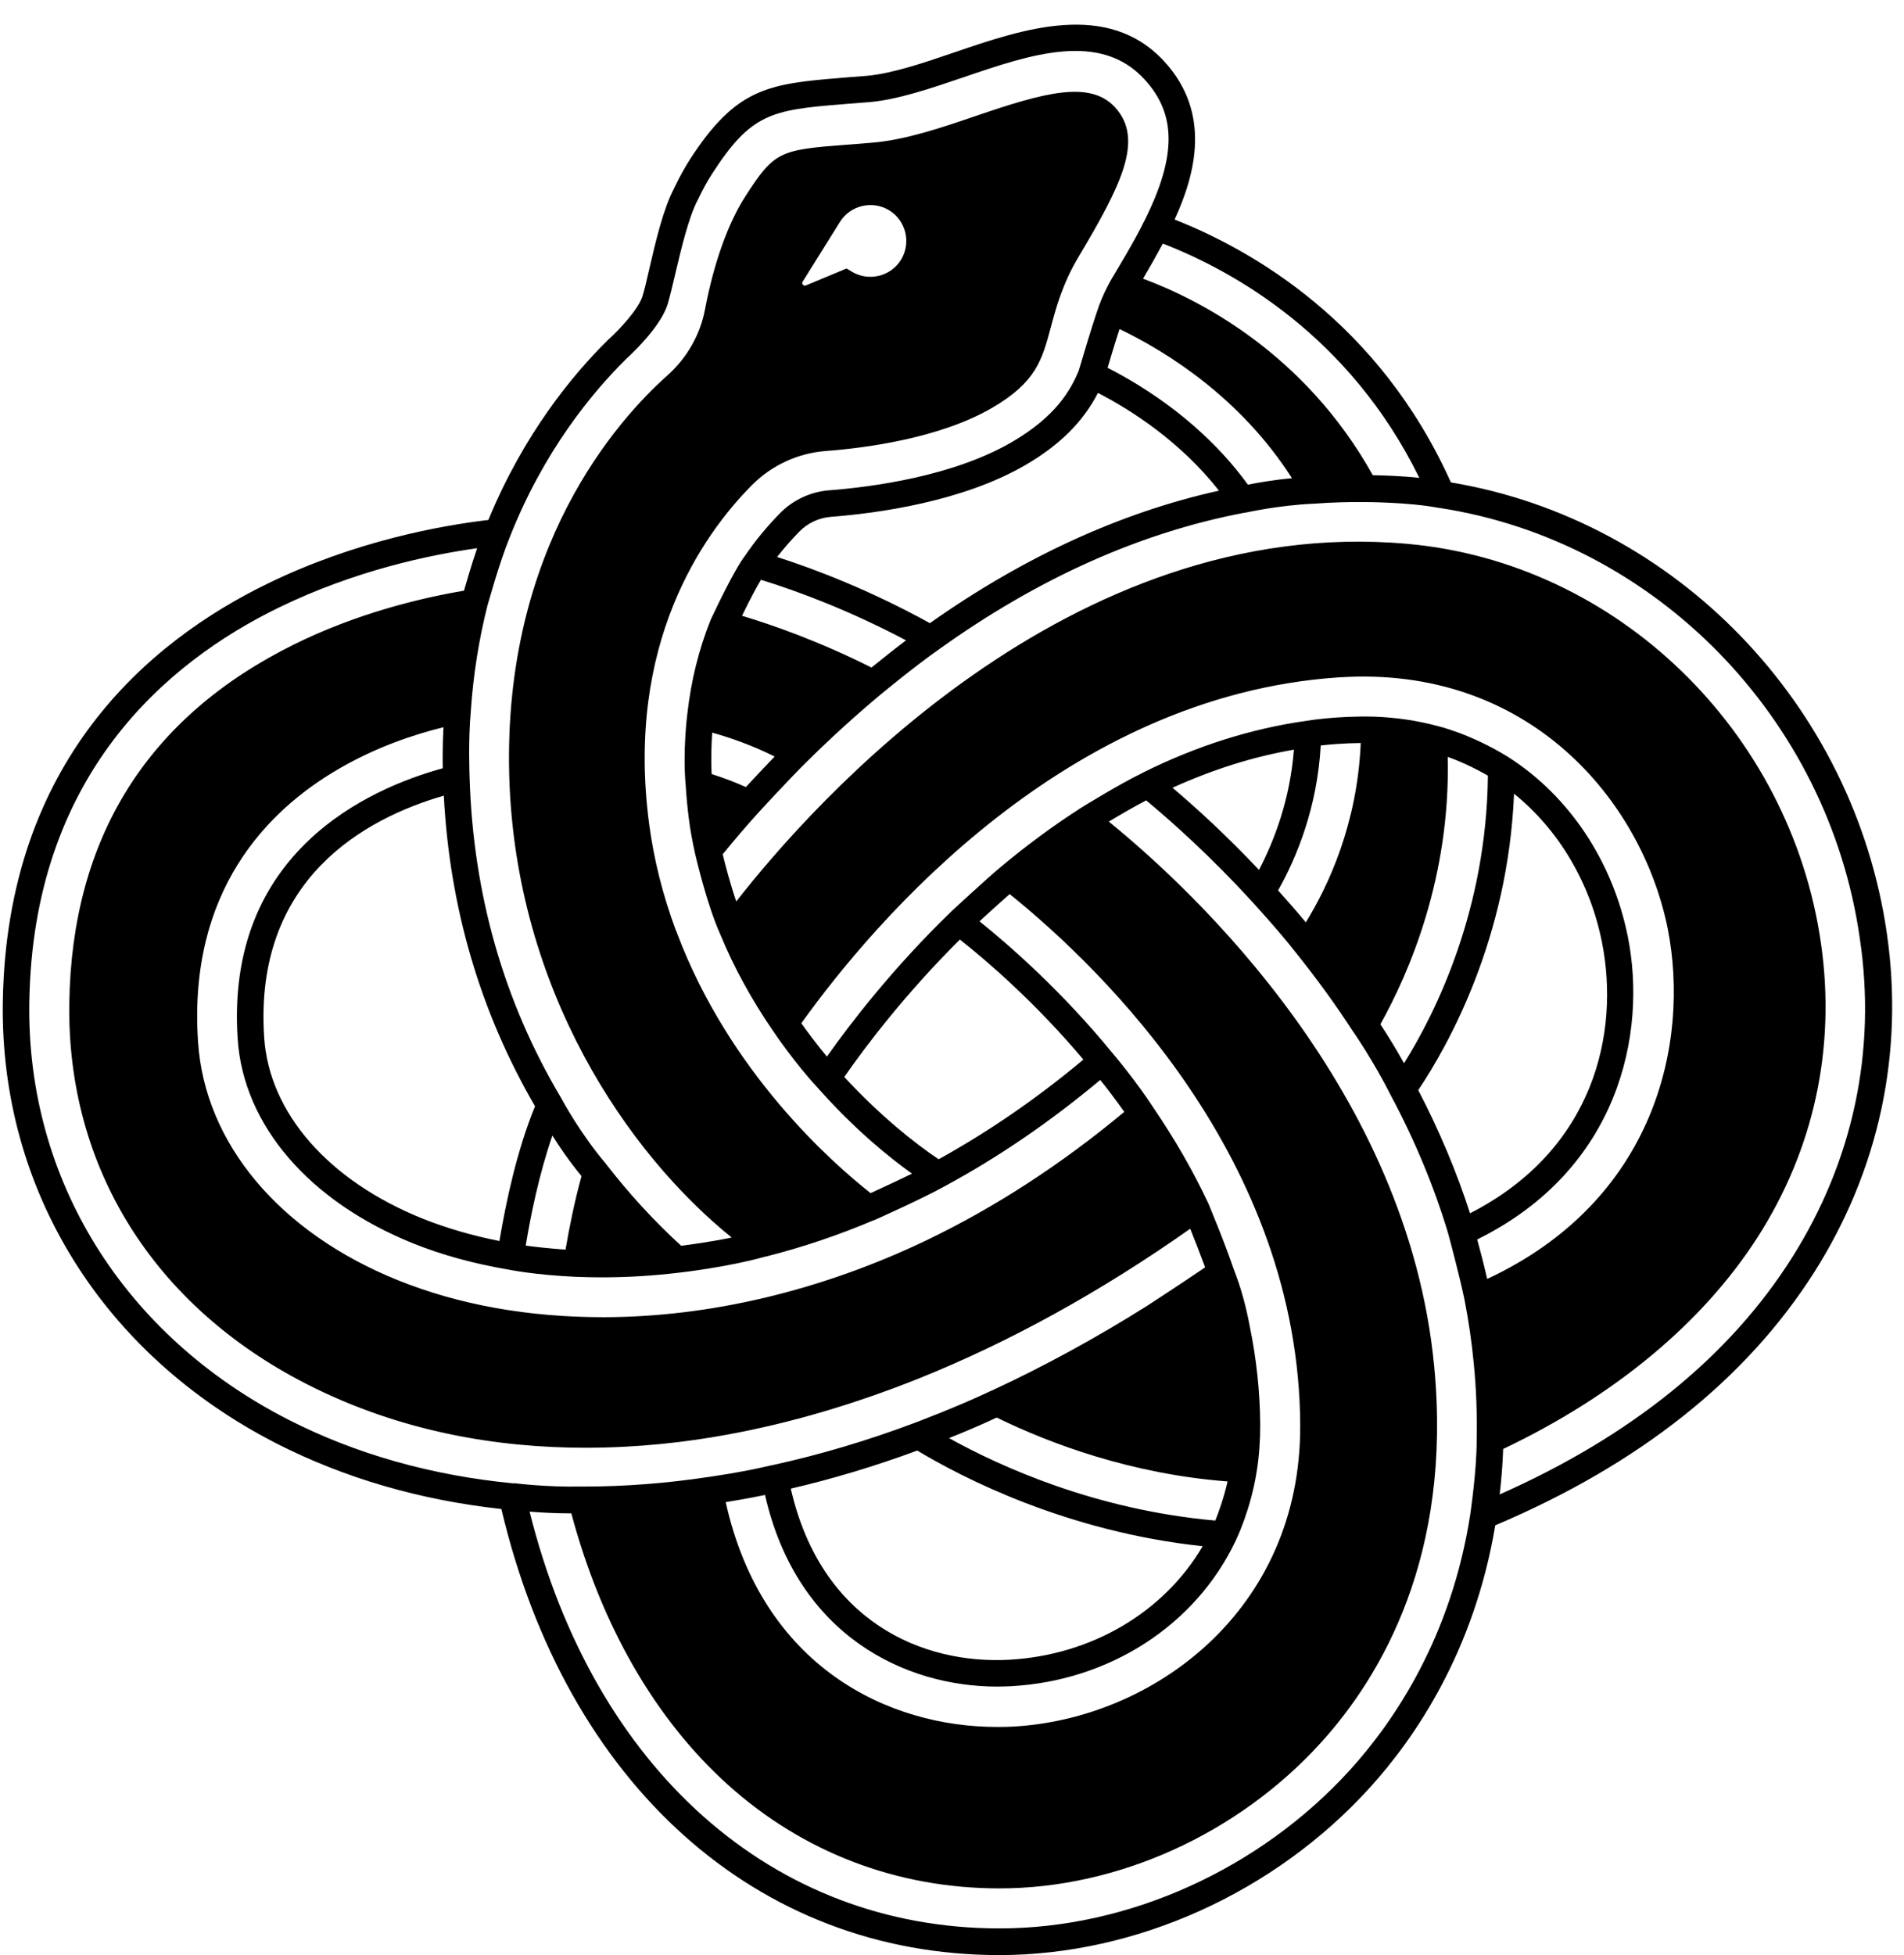 <?xml version="1.0" encoding="UTF-8"?><svg xmlns="http://www.w3.org/2000/svg" xmlns:xlink="http://www.w3.org/1999/xlink" height="1114.1" preserveAspectRatio="xMidYMid meet" version="1.0" viewBox="59.9 35.9 1085.4 1114.1" width="1085.4" zoomAndPan="magnify"><g id="change1_1"><path d="M1135.6,568.3C1116.9,437.4,1015,332.1,887,310.8C846.1,219.7,773.9,178.5,729.5,161c11.9-25.9,21.1-60.7-5.9-90.1 c-32.2-35-80.6-18.5-119.5-5.2c-17.5,6-35.6,12.1-49.9,13.4c-5.1,0.4-9.7,0.8-14,1.1l-0.9,0.1c-42,3.3-60.1,6.2-86.2,46.6 c-2.9,4.6-5.8,9.8-8.8,16c0,0,0,0.1,0,0.1c-6.2,11.5-10.7,30.7-14.3,46.3c-1.5,6.5-2.8,12.2-3.9,15.6c-2.3,7.2-13.2,19-19.6,24.7 c0,0-0.1,0.1-0.1,0.1c0,0-0.1,0.1-0.1,0.1c-20,19.7-47.8,53.4-68,102.4c-27.2,3.2-76,12-125.9,36.3C144.6,401.5,63.6,469.7,61.5,607 c-1.6,106.7,56.7,200.6,155.9,251.4c38.6,19.7,81.7,32.3,128.3,37.4c37.2,157,145.6,254.2,283.9,254.2c77.9,0,156.8-35.6,211-95.2 c26.3-28.9,59.7-78.1,71.7-149.7c82-34.7,143.2-83.3,182-144.5C1131,702.6,1145.3,636.1,1135.6,568.3z M869,308.2 c-10.5-1.1-20.8-1.4-26.5-1.5c-38.9-69.7-99.2-100.2-131-112c3.4-5.7,7.8-13.5,11.3-20C763.3,190.4,829.3,227.3,869,308.2z M482.9,386.8c5.2-10.7,8.7-17,10.8-20.5c20.8,6.4,50.1,17.3,82.7,34.5c-7.6,5.7-15.2,11.9-19.7,15.5 C526.6,401.2,499.9,391.9,482.9,386.8z M501.5,467c-5.8,6-12.4,13.1-16.4,17.4c-6.3-2.8-12.8-5.3-19.5-7.4 c-0.5-8.8-0.1-17.5,0.3-23.6C476,456.2,488.4,460.5,501.5,467z M502.9,353.3c4-5.1,8.3-10,12.7-14.5c4.8-4.9,11.3-7.9,18.2-8.4 c25.9-2,74.8-8.5,111-29.7c19.3-11.3,32.5-24.4,41-40.9c18.8,9.7,46.8,27.5,69,55.7c-56,12.4-111.4,37.8-164.8,75.5 C556.2,372.4,525.4,360.5,502.9,353.3z M691.3,245.5c1.7-5.7,4.3-14.5,6.8-22.1c27.2,13.1,69.1,39.3,98.3,85 c-10.7,1-19.8,2.6-25.1,3.7C746.1,277.4,712.5,256.3,691.3,245.5z M350.5,342c19.3-48.9,46.7-82.1,66.2-101.4 c2.6-2.4,19.6-18,23.8-31.3c1.2-4,2.6-9.9,4.2-16.7c3.3-14,7.8-33.2,13-42.8c0-0.1,0-0.1,0.1-0.2c0-0.1,0.1-0.1,0.1-0.2 c2.7-5.7,5.3-10.4,7.9-14.4c22.1-34.3,33.7-36.5,74.6-39.7l0.9-0.1c4.3-0.3,9-0.7,14.2-1.1c16.2-1.4,35.2-7.9,53.5-14.1 c38.3-13.1,78-26.6,103.4,1.2c18.3,19.9,18.2,44-0.2,80.7c0,0,0,0.1-0.1,0.1c-4.8,10.3-18.4,32.6-18.6,33c-2.8,4.9-5.2,9.9-7.2,15.4 c-4.2,12-10.4,33.2-11.4,36.6c-4.7,11.4-13.2,26.2-37.8,40.6c-33.6,19.7-79.9,25.8-104.5,27.7c-10.5,0.8-20.4,5.4-27.8,12.8 c-7.4,7.5-14.3,15.8-20.4,24.8c-1.5,1.9-6.9,9.7-19.1,35.6c0,0.1,0,0.1-0.1,0.2c0,0.1-0.1,0.1-0.1,0.2c-6.8,16.9-11.3,35-13.4,54 c-0.1,0.9-2.7,21.3-0.9,40.7c0.4,6.5,1,12.7,1.8,19c0.8,6.3,2,12.8,3.6,20c0.3,1.2,6.6,28.6,14.2,45.5c7.8,19,18,37.5,30.2,55.3 c0.8,1.2,12.7,18.7,25.2,32.1c21.4,24.2,41.5,40.3,54,49.2c-8.6,4.2-18.2,8.6-23.6,11.1c-22.1-17.4-80.3-68.7-110.3-148 c-0.2-0.6-0.4-1.2-0.7-1.7c-7.4-19.9-12.5-40.1-15.2-60.3c-13.8-103,30.7-165.4,58.5-193.4c11.2-11.3,26.2-18.3,42.2-19.5 c22.7-1.7,65.1-7.3,94.8-24.6c25-14.6,28.4-27.1,33.5-46.1c2.9-10.9,6.6-24.5,15.5-39.5c24.4-41,37.9-67.3,21-85.7 c-14.4-15.6-40.7-8.2-79.4,5c-19.6,6.7-39.9,13.6-58.9,15.2c-5.6,0.5-10.6,0.9-15.2,1.2c-37.5,2.9-40.7,3.7-57.2,29.4 c-9.9,15.3-18,38.1-23,64.4c-2.7,14.4-10.3,27.7-21.4,37.6c-28.3,25.2-93.8,97.9-90.2,228.3C353.7,600.3,418,693.5,477,741.1 c-12,2.5-23.3,4-28.8,4.7c-15.2-13.9-29.5-29.4-42.5-46.2c0,0-0.1-0.1-0.1-0.1c0-0.1-0.1-0.1-0.1-0.2 c-14.8-17.3-25.4-37.1-25.5-37.3c0-0.1-0.1-0.1-0.1-0.2c0,0,0-0.1-0.1-0.2c-32.7-54.8-50.2-116.2-52.2-182.6 c0-0.2-0.9-20.9,0.7-37.9c0,0,0-0.1,0-0.2c1.4-20.5,4.6-40.6,9.5-60C338,380.6,344.3,357.1,350.5,342z M745.5,917 c-22.1,37.7-63.4,62.1-110.3,64.7c-49.4,2.7-107.2-21.7-124.5-97.5c24.1-5.6,48.3-12.9,72.1-21.7C608.1,877.7,667.6,908.7,745.5,917 z M600.9,855.4c7.8-3.1,17.8-7.3,27.2-11.7c30.5,14.9,76.7,32.2,131.6,36.4c-2.2,9.6-5.1,17.6-7,22.3 C684.2,896.3,629.9,871.5,600.9,855.4z M628.3,997c2.6,0,5.1-0.1,7.7-0.2c56.4-3,105.5-34.8,128.3-82.9c0,0,0,0,0,0 c0.3-0.7,8.5-17.3,12-39.5c0,0,0,0,0,0c0,0,0,0,0,0c1.4-8.6,2-17.5,2-26.3c-0.1-18.8-2.1-37.8-6-56.6c0,0,0,0,0,0c0,0,0-0.1,0-0.1 c0,0,0,0,0,0c0,0,0,0,0,0c-2.3-12-5.1-22.1-9.2-32.5c-5.6-16.5-14-36.2-14.3-37.1c0,0,0-0.1-0.1-0.1c0,0,0-0.1,0-0.1 c-8.6-18.4-19.2-36.7-31.3-54.5c0,0,0,0,0,0c-10.5-16.1-22.9-30.6-23.4-31.2c0,0,0,0,0,0c-28.4-34.7-57.5-60.3-75.7-75 c5-4.6,12-11,17.2-15.5c53.3,43,165,151.3,165.6,302.8c0.4,105.7-84.1,167.3-163.8,171.6c-3,0.2-6.1,0.2-9.1,0.2c0,0,0,0,0,0 c-61.6,0-133.6-33.9-154.6-128.1c5.7-0.9,13.7-2.3,22.4-4.1C514.4,968.5,576.5,997,628.3,997z M344.6,743.1 c-15.6-3.1-30.3-7.4-43.6-12.7c-53.8-21.6-87.6-60.2-90.5-103.2c-6.1-90.6,57.8-125,102.4-137.9c3.3,63.9,20.8,123.4,52,177 C354.7,691.1,348.4,720.4,344.6,743.1z M374.8,683c4.2,6.7,9.9,15,16.6,23.1c-4.1,14.9-7.1,30-9.1,41.9c-9.8-0.7-17.6-1.6-22.7-2.3 C362.3,729.1,367.2,705,374.8,683z M312.3,473.7c-41.9,11.5-124.1,47.7-116.9,154.4c3.3,49,40.7,92.4,99.9,116.3 c16.4,6.6,34.6,11.6,54,14.9c0,0,0,0,0,0c0.6,0.1,14.9,3.1,38.9,4.2c0,0,0.1,0,0.1,0c5,0.2,10.1,0.3,15.2,0.3 c14,0,28.4-0.9,42.9-2.6c0,0,0,0,0,0c1.7-0.2,27.9-3.1,49.7-9.2h0c0,0,0,0,0,0c0.1,0,0.1,0,0.2,0c0,0,0,0,0,0 c20.7-5.2,41.5-12.2,61.8-20.8c0,0,0,0,0.1,0c0,0,0,0,0.1,0c1.1-0.5,27.2-12.1,40.1-19.3c0,0,0,0,0,0c30.6-16.5,60.4-36.9,88.7-60.6 c3.6,4.4,8.6,11,13.7,18.2c-35.9,29.9-73.8,54.5-112.8,73.2c-59.8,28.6-123.5,43.8-184.3,43.8c0,0,0,0,0,0 c-42.9,0-82.2-7.1-116.8-21c-67.6-27.2-110.3-78-114.1-135.9c-5.8-86.2,39.8-131.8,79.1-154.9c21.8-12.9,43.8-20.2,60.8-24.4 C312.2,459.3,312.2,468.1,312.3,473.7z M677.5,639.7c-26.4,22.1-54.1,41.1-82.5,56.8c-14-9.3-34.2-25.6-53.8-46.9 c12.3-17.7,34.8-47.4,65.9-78.3C623.7,584.4,650.6,607.8,677.5,639.7z M517.4,196.5l21.3-34.1c6-9.6,18.6-12.5,28.2-6.6 c9.6,6,12.5,18.6,6.6,28.2c-6,9.6-18.6,12.5-28.2,6.6c-1.1-0.7-2.8-1.7-2.8-1.7l-23.3,9.7C517.9,199,516.7,197.6,517.4,196.5z M352.7,881.2c0,0-0.1,0-0.1,0c-46.7-4.5-89.9-16.7-128.3-36.3c-94-48-149.2-136.9-147.7-237.6c1.9-129.7,78.3-194,142.1-225.1 c43.5-21.2,86.1-30.1,113.2-33.9c-3.2,9.3-5.9,18.7-7.5,24.2c-25.3,4.3-61.2,13-96.8,30.6C144,444.4,100.8,513.2,99.4,607.6 c-1.4,93.3,47.9,172.4,135.3,217c53.8,27.5,109.7,36.3,159,36.3c30,0,57.6-3.2,80.9-7.5c35.6-6.5,72-17.2,108.4-31.7 c52-20.8,104.3-49.6,155.4-85.6c2.4,5.9,5.6,14.1,8.5,22c-14.7,10-33,21.9-33.2,22c0,0,0,0,0,0c-29.2,18.4-59,34.6-88.6,48.3 c0,0,0,0,0,0c0,0,0,0-0.1,0c-19.5,9.3-43.7,18.3-43.9,18.4c0,0,0,0,0,0c0,0,0,0,0,0c-26.6,10-53.8,18.1-80.8,24c0,0,0,0-0.1,0 c0,0,0,0-0.1,0c-17.9,4.3-36.3,6.7-36.5,6.8c0,0,0,0,0,0c0,0,0,0-0.1,0c-24,3.6-47.6,5.4-70.2,5.4l-1.7,0c0,0,0,0,0,0s0,0,0,0 c-0.1,0-0.1,0-0.2,0c-20.8,0.4-38.1-1.9-38.3-1.9C352.8,881.2,352.8,881.2,352.7,881.2z M901.7,856.6c0,0,0,0.1,0,0.1 c0,17.7-3.6,41.4-3.6,41.8c0,0,0,0,0,0c-10.8,70.2-43.3,118.1-68.6,146c-51.4,56.5-126.1,90.3-199.8,90.3 c-129.4,0-231.2-90.7-267.9-237.5c6.1,0.5,14.4,1,23.8,1c17.1,64,47.9,117.4,89.2,154.6c43,38.7,96.6,59.1,154.9,59.1 c67.4,0,135.8-31,183-82.8c35.2-38.7,75-107.3,64.8-214.5C862.6,657.7,741.1,544,692,504.1c6.3-3.8,14.7-8.7,21.3-12.1 c15.3,12.7,37,32.2,60.2,57.5c0,0,0,0,0,0c0,0,0,0,0,0c0.1,0.2,14.8,16,25.4,29.6c0,0,0,0,0,0c0,0,0,0,0,0 c11.7,14.6,22.7,29.7,32.5,44.9c0,0,0,0,0.1,0.1c0,0,0,0.1,0.1,0.1c0.1,0.2,11.4,16.5,21.1,35.8c0,0,0,0,0.1,0.1c0,0,0,0.1,0,0.1 c13.7,25.6,24.6,51.9,32.5,78.1c1,3.6,6.9,25.7,9.5,38.4c2.3,12,4.1,24,5.2,35.8C901.5,827.4,902,842.2,901.7,856.6 C901.7,856.6,901.7,856.6,901.7,856.6z M777.6,531.6c-18.5-19.6-35.8-35.4-49.3-46.8c22.9-10.4,46-17.7,69.2-21.7 C795.3,491.4,786.4,514.8,777.6,531.6z M812.8,460.7c5.2-0.6,13.3-1.3,22.8-1.4c-1.9,45.9-18.4,81.3-31.3,102.2 c-6-7.2-12-14-15.8-18.2C799.2,524.3,810.8,496,812.8,460.7z M885.2,467.2c5.9,2.1,14,5.6,22.9,10.7 c-0.8,76.6-29.7,134.9-47.8,163.9c-5.4-9.7-10.5-17.7-13.5-22.2C863.1,590.4,886.8,535.9,885.2,467.2z M923,488.2 c25.3,20.4,43.3,50.5,50.1,84.5c10.3,51.7-4.4,118.4-75.2,154.6c-7.6-23.6-17.5-47.1-29.5-70.2C885.9,631,919.6,570.4,923,488.2z M907.7,764.7c-1.8-7.8-4-16.4-5.7-22.5c80.7-39.8,96.9-117.2,85.9-172.4c-8.6-43-33.4-80.3-68.2-102.5c0,0,0,0,0,0c0,0,0,0,0,0 c-21.7-13.4-40-17.6-40.8-17.8c0,0,0,0,0,0c-11.2-3-23-4.7-35.1-5.2c0,0,0,0,0,0c0,0,0,0,0,0c-21.8-0.6-38.7,2.3-39.4,2.4 c0,0,0,0,0,0c-31.2,4.4-62.5,14.3-93,29.5c0,0,0,0,0,0c0,0-0.1,0-0.1,0.1c0,0,0,0,0,0c0,0,0,0,0,0c-12.6,6-35.3,20-36.2,20.6 c0,0,0,0-0.1,0.1c0,0,0,0,0,0c-14.9,9.6-29.8,20.6-44.2,32.6c0,0,0,0,0,0c-8,6.6-28.2,25.3-29,26.1c0,0,0,0,0,0c0,0,0,0-0.1,0.1 c-32.7,31.7-56.7,62.8-70.4,82.2c-6-7.2-11.4-14.5-14.6-19c42.4-59.1,151.3-186.7,306.3-197.1l0.4,0 c107.5-7.1,172.5,69.5,187.3,143.6C1023.2,630.1,1003.6,720,907.7,764.7z M1081.5,752.5c-35.7,56.5-91.8,101.8-166.7,135 c0.9-7.5,1.7-17,2-25.9c63.5-30.2,113.5-71.7,144.8-120.3c32.3-50.2,44.9-108.1,36.4-167.6c-17.3-121.4-116.5-217.3-235.9-227.9 c-193.1-17.2-339.2,148.4-382.5,203.8c-3.5-10.3-6.4-21.4-7.7-26.9c6.5-8,13.4-16.1,20.6-24c0.4-0.5,18.8-20.4,26.9-28.3 c0,0,0,0,0,0c0,0,0,0,0,0c13.8-13.7,28.1-26.7,42.7-38.9c0,0,0.3-0.2,0.4-0.3c0,0,0,0,0,0c0.2-0.2,19.5-16.1,32.3-25c0,0,0,0,0,0 c0,0,0,0,0,0c56.5-40.6,115.2-66.9,174.4-78.1c0,0,0.1,0,0.1,0c0.1,0,0.1,0,0.2,0c0.2,0,18.9-4.3,39.8-5.2c0,0,0,0,0,0 c0.1,0,0.1,0,0.2,0c9.4-0.7,18.9-1,28.2-0.9c0,0,0,0,0,0c0,0,0,0,0,0c0.2,0,24.9,0,42.3,3.3c0,0,0.1,0,0.1,0c0,0,0.1,0,0.1,0 c123.3,18.7,222,119.6,239.9,245.3C1129.7,634.7,1116.2,697.6,1081.5,752.5z"/></g></svg>